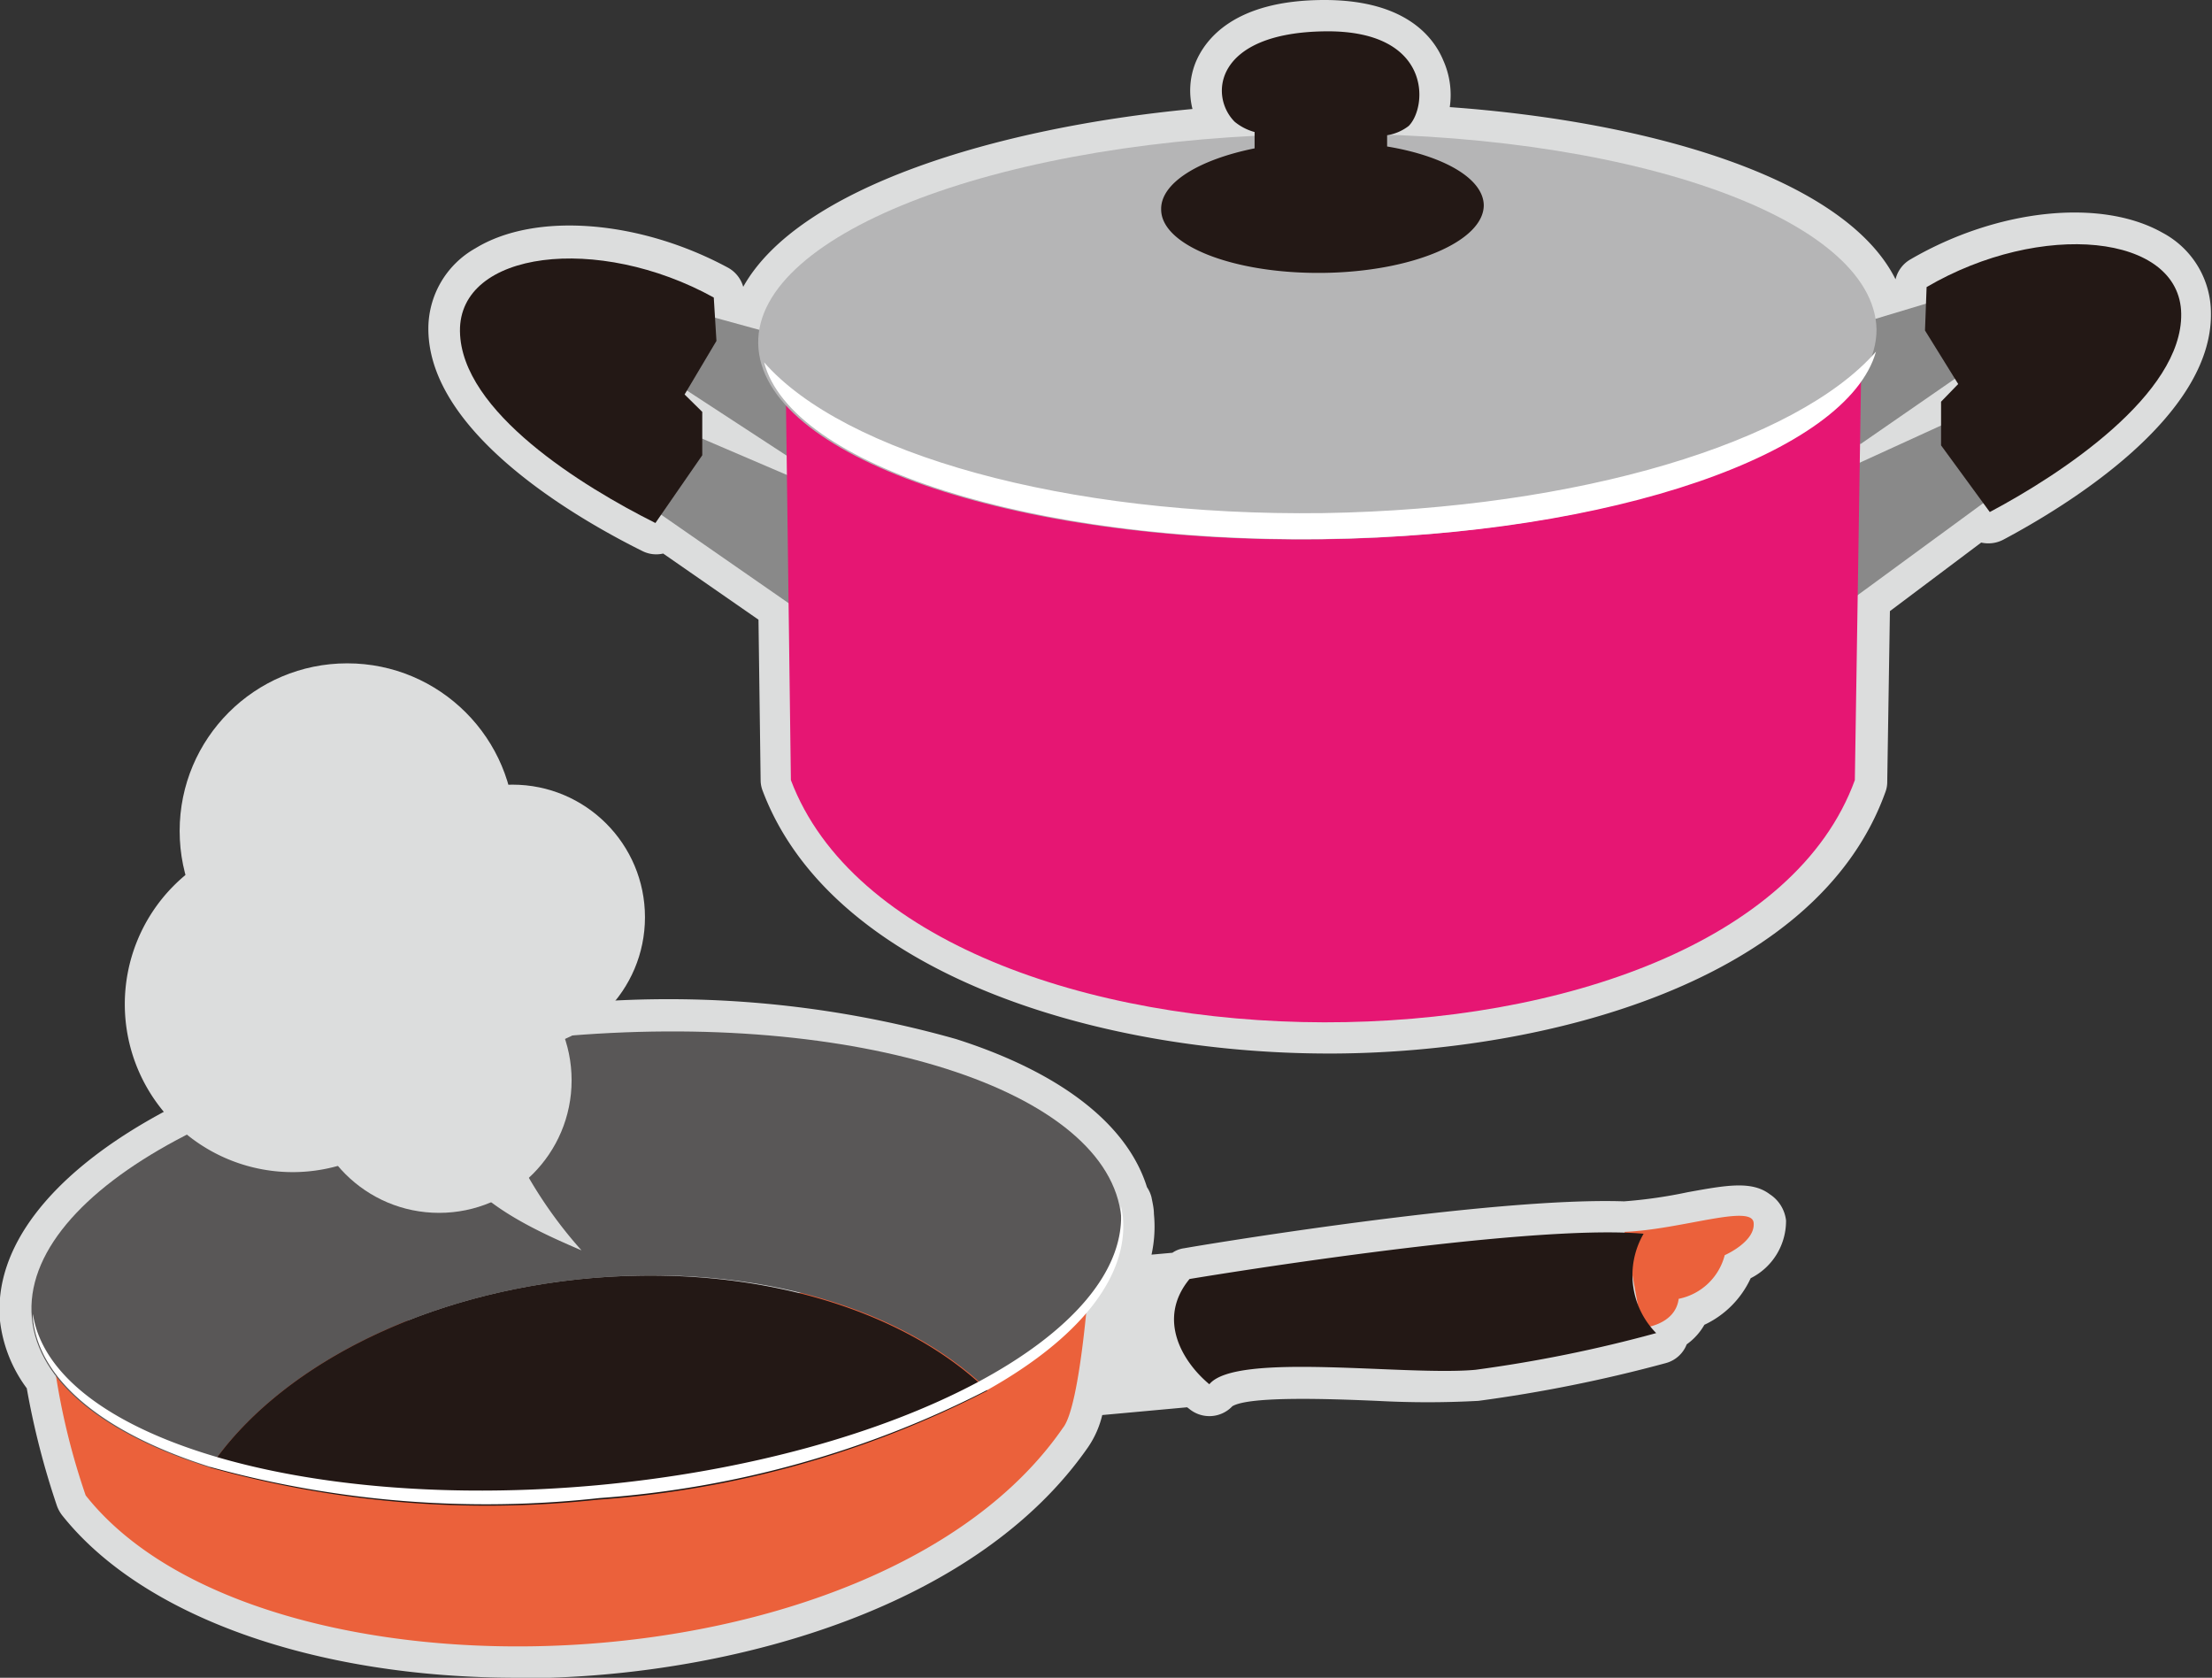 <svg viewBox="0 0 82.62 62.65" xmlns="http://www.w3.org/2000/svg"><rect x="0" y="0" width="82.62" height="62.65" fill="#333333" stroke="none"/><path d="m66.11 44.6c-.68-.52-1.64-.34-3.08-.08a17.8 17.8 0 0 1 -2.37.34c-5-.17-16 1.67-16.42 1.75a1 1 0 0 0 -.45.17l-.78.07a4.85 4.85 0 0 0 .09-1.52c0-.21-.05-.41-.09-.62a1.19 1.19 0 0 0 -.17-.38c-.73-2.34-3.21-4.28-7.13-5.53a39.48 39.48 0 0 0 -15.08-1.25c-12.06 1.12-21.12 6.29-20.63 11.77a5.21 5.21 0 0 0 1 2.52 29.82 29.82 0 0 0 1.13 4.4 1.32 1.32 0 0 0 .18.33c3 3.79 9.45 6.08 17 6.08h1.23c7-.22 15.93-2.61 20.1-8.61a3.58 3.58 0 0 0 .53-1.2l3.17-.29.08.06a1.18 1.18 0 0 0 1.61-.1c.66-.39 3.74-.27 5.4-.2a34.86 34.86 0 0 0 3.79 0 54 54 0 0 0 7-1.41 1.16 1.16 0 0 0 .78-.7 2.29 2.29 0 0 0 .66-.73 3.57 3.57 0 0 0 1.73-1.74 2.39 2.39 0 0 0 1.32-2.16 1.35 1.35 0 0 0 -.6-.97z" fill="#dcdddd"/><path d="m80.77 8.69c-2.3-1.3-6.18-.89-9.42 1a1.17 1.17 0 0 0 -.55.74c-1.88-3.77-9.15-5.89-16.65-6.43a3.16 3.16 0 0 0 -.24-1.74c-.36-.87-1.41-2.26-4.44-2.26-3.39 0-4.47 1.49-4.82 2.35a2.82 2.82 0 0 0 -.11 1.72c-7.28.69-14.7 2.92-16.78 6.64a1.18 1.18 0 0 0 -.56-.71c-3.29-1.78-7.2-2.1-9.44-.73a3.44 3.44 0 0 0 -1.76 3.06c.05 3.88 5.6 7.06 8 8.25a1.15 1.15 0 0 0 .77.09l3.56 2.47.08 6a1.1 1.1 0 0 0 .08.4c2.57 6.78 12.43 9.8 21.14 9.8h.23c7.86-.05 18-2.64 20.56-9.76a1.07 1.07 0 0 0 .07-.39l.1-6.37 3.41-2.56a1.2 1.2 0 0 0 .83-.11c2.35-1.25 7.8-4.57 7.75-8.45a3.4 3.4 0 0 0 -1.81-3.01z" fill="#dcdddd"/><path d="m38.85 48.06h7.89v3.43h-7.89z" fill="#dcdddd" transform="matrix(.996 -.092 .092 .996 -4.4 4.15)"/><path d="m60.68 46c2.13-.09 4.75-1.05 4.82-.34s-1.08 1.21-1.08 1.21a2.23 2.23 0 0 1 -1.72 1.63c-.13 1-1.37 1.09-1.37 1.09z" fill="#eb613b"/><path d="m44.43 47.76c-1.23 1.49-.27 3.09.74 3.93 1-1.22 7.34-.3 9.94-.54a51.27 51.27 0 0 0 6.75-1.37 3.08 3.08 0 0 1 -.47-3.71c-4.47-.4-16.96 1.69-16.96 1.69z" fill="#231815"/><path d="m1.94 50.25a26 26 0 0 0 1.26 5.59c6.48 8.2 29.56 7.54 36.5-2.52.67-.81 1-5.81 1-5.81z" fill="#eb613b"/><path d="m41.88 45.46c-.44-4.76-9.91-7.78-21.14-6.74s-19.99 5.74-19.55 10.49c.22 2.41 2.75 4.37 6.65 5.59 2.46-3.65 7.76-6.47 14.1-7.06s11.81 1.14 14.94 4.14c3.29-1.88 5.21-4.13 5-6.42z" fill="#595757"/><path d="m21.94 47.74c-6.34.59-11.64 3.41-14.1 7.06a38.32 38.32 0 0 0 14.49 1.2 37.45 37.45 0 0 0 14.55-4.07c-3.13-3.05-8.74-4.76-14.94-4.19z" fill="#231815"/><path d="m41.86 45a.38.38 0 0 1 0 .1c.43 4.68-8.32 9.32-19.55 10.36-11 1-20.38-1.83-21.08-6.39a1 1 0 0 0 0 .17c.24 2.37 2.77 4.33 6.67 5.55a38.71 38.71 0 0 0 14.49 1.15 37.62 37.62 0 0 0 14.55-4.07c3.29-1.86 5.21-4.13 5-6.42a3.85 3.85 0 0 0 -.08-.45z" fill="#fff"/><path d="m73.22 15.56-4.2 1.92.07 4.96 5.87-4.3z" fill="#898989"/><path d="m72.43 11.19-3.72 1.12.77 4.28 4.44-3.07z" fill="#898989"/><path d="m25.76 16.18 4.25 1.82.06 4.95-5.98-4.15z" fill="#898989"/><path d="m26.44 11.79 3.75 1.03-.66 4.29-4.52-2.95z" fill="#898989"/><path d="m29.34 13.78.2 15.35c4.54 12 35.33 12.12 39.74 0l.25-16.13z" fill="#e61673"/><path d="m70.09 12.3c0 4.18-9.24 7.69-20.77 7.84s-20.91-3.11-21-7.3 9.28-7.7 20.8-7.84 20.88 3.11 20.97 7.3z" fill="#b5b5b6"/><path d="m51.81 5.47v-.42a1.76 1.76 0 0 0 .81-.35c.72-.74.85-3.58-3.13-3.53-4.14.05-4.34 2.42-3.37 3.38a2 2 0 0 0 .74.38v.61c-2.08.42-3.51 1.29-3.49 2.28 0 1.35 2.72 2.41 6.05 2.37s6-1.18 6-2.53c-.02-1-1.5-1.84-3.61-2.19z" fill="#231815"/><path d="m24.48 19.53 1.75-2.53v-1.62l-.66-.65 1.19-2-.1-1.62c-4.33-2.39-9.52-1.75-9.48 1.26s4.6 5.81 7.3 7.16z" fill="#231815"/><path d="m74.32 19.12-1.82-2.49v-1.63l.64-.66-1.24-2 .06-1.62c4.27-2.5 9.47-2 9.51 1s-4.47 5.98-7.15 7.4z" fill="#231815"/><path d="m49.43 19.16c-9.68.13-17.93-2.24-20.89-5.63 1 3.84 10 6.74 20.87 6.6s19.59-3.22 20.66-7c-2.96 3.38-11.07 5.87-20.64 6.03z" fill="#fff"/><g fill="#dcdddd"><circle cx="12.97" cy="31.03" r="6.26"/><path d="m17.2 37.63a6.27 6.27 0 1 1 -6.4-6.4 6.5 6.5 0 0 1 6.4 6.4z"/><circle cx="19.14" cy="34.25" r="4.95"/><circle cx="16.4" cy="40.34" r="4.95"/><path d="m16.4 42c.41 2.37 2.78 3.61 5.32 4.69a16.46 16.46 0 0 1 -3.18-5.29z"/></g></svg>